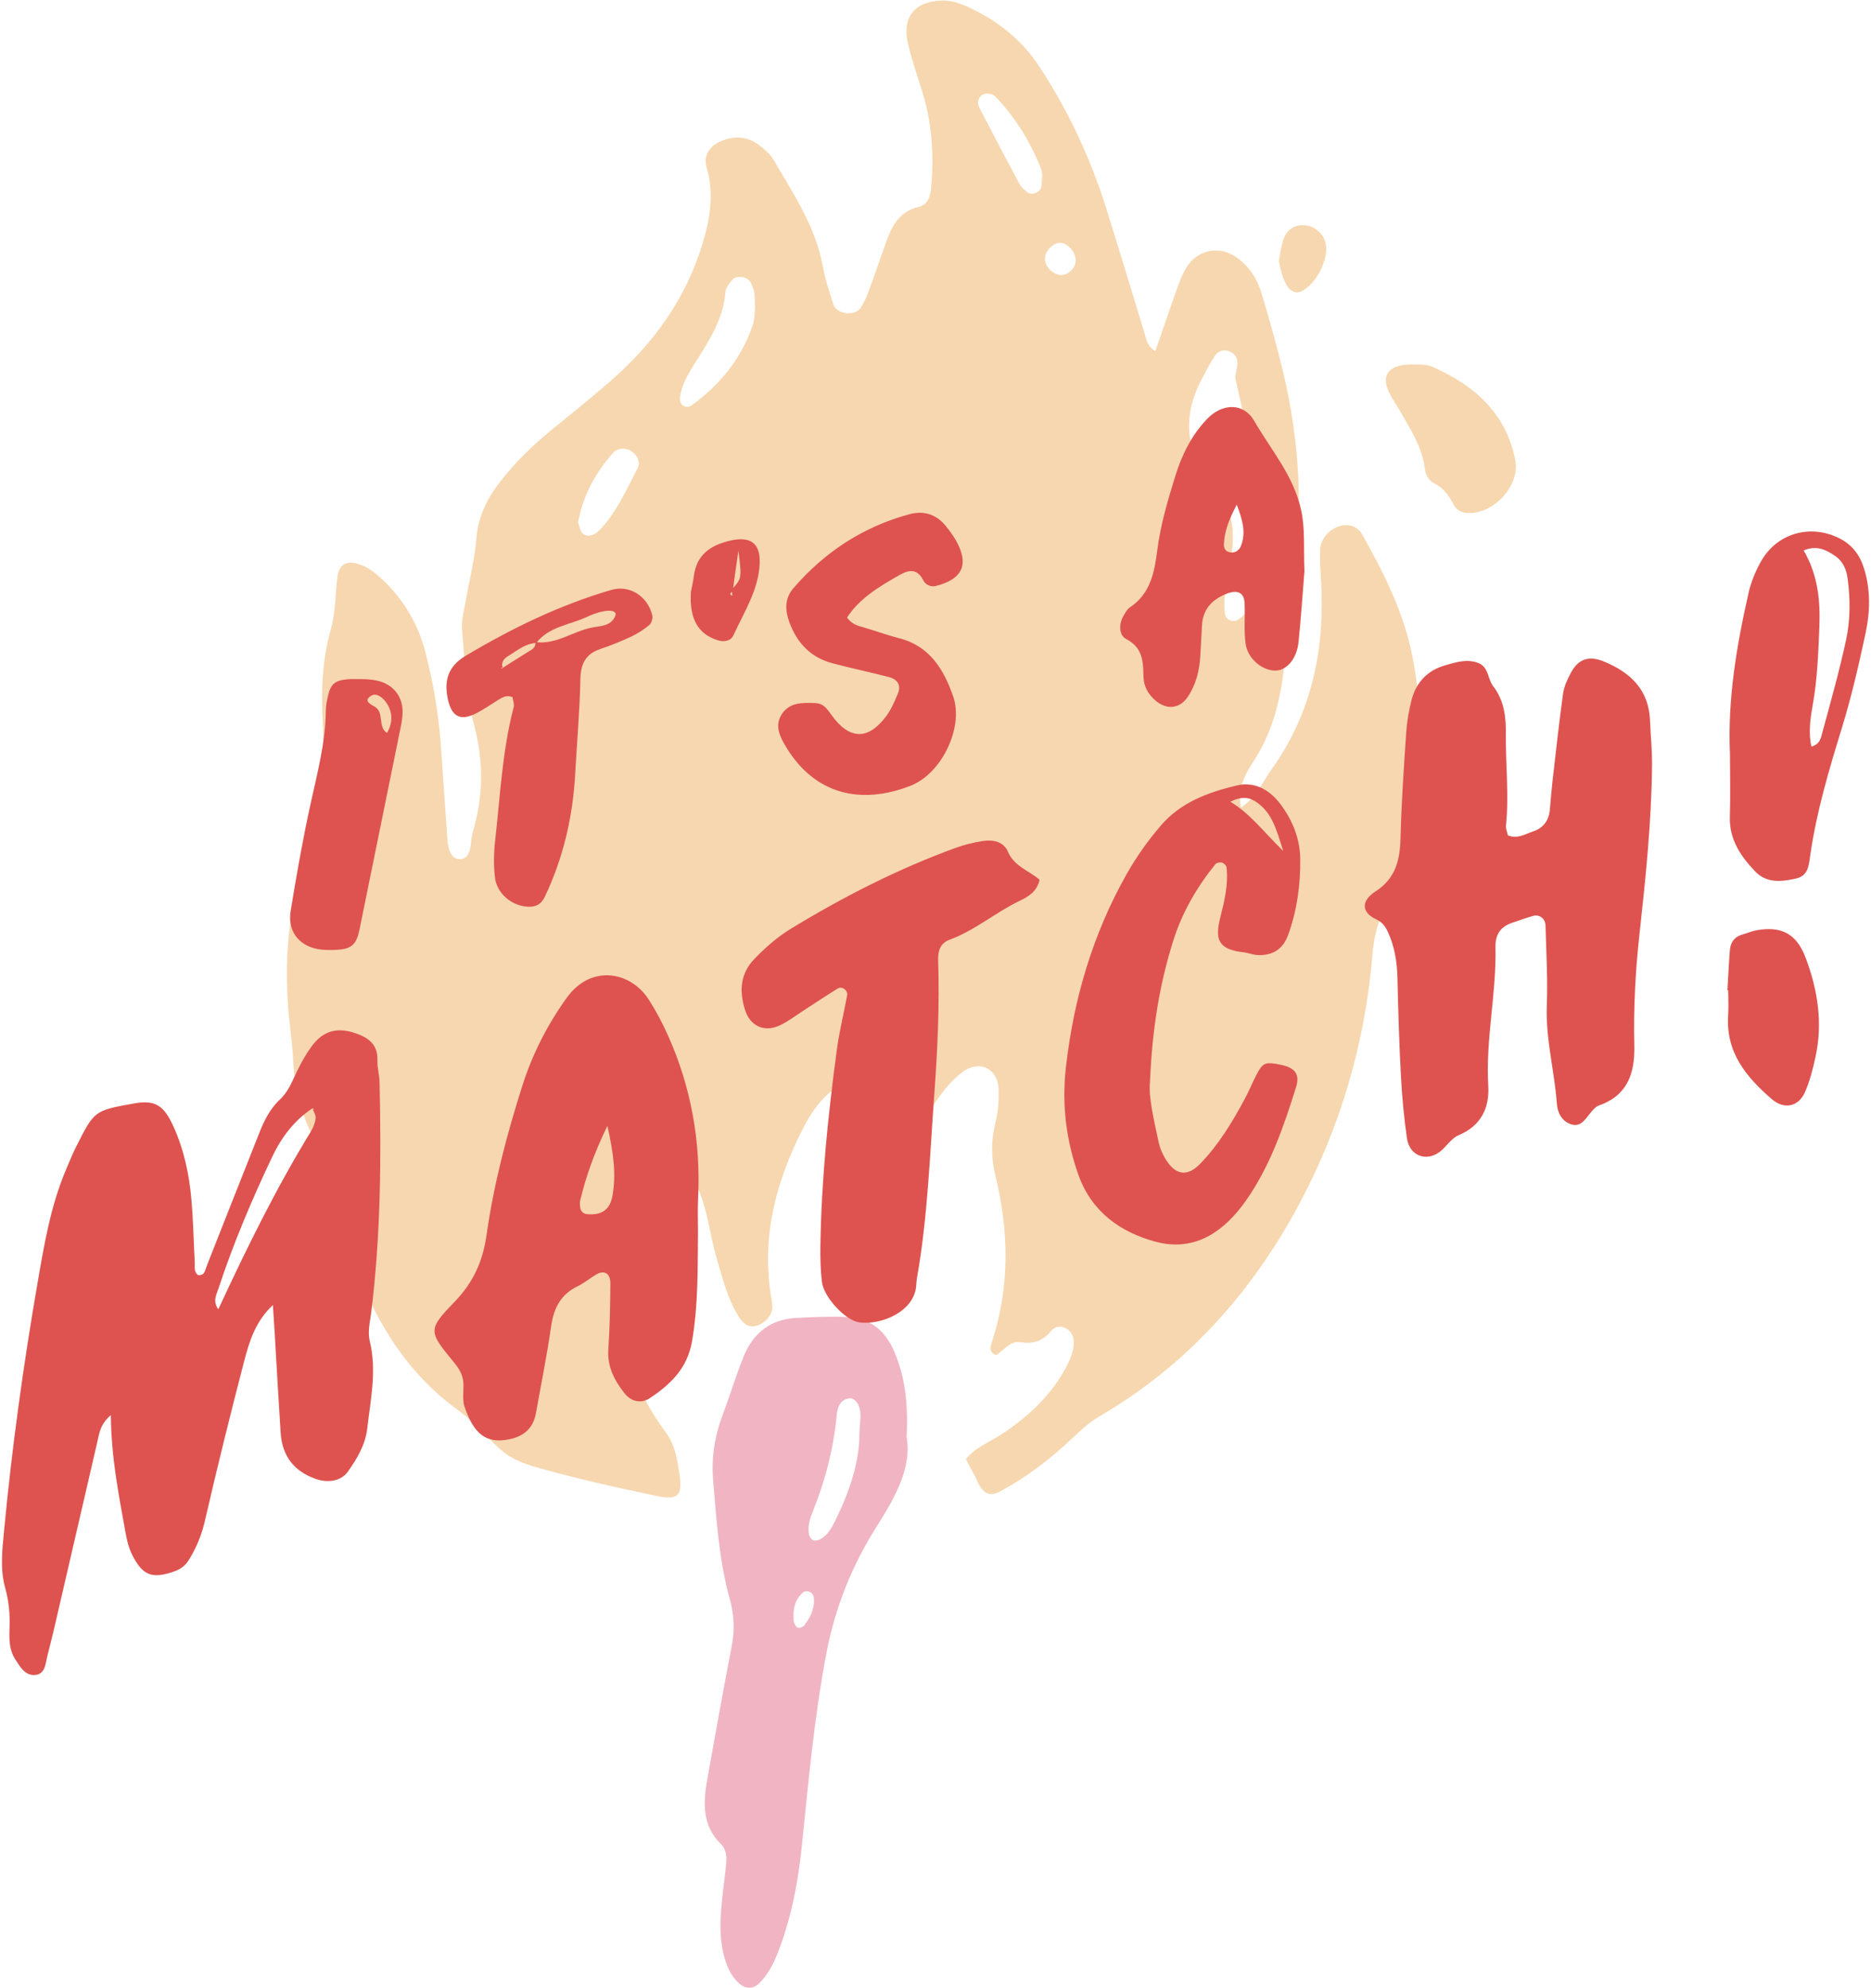 <?xml version="1.0" encoding="UTF-8"?><svg xmlns="http://www.w3.org/2000/svg" xmlns:xlink="http://www.w3.org/1999/xlink" height="404.5" preserveAspectRatio="xMidYMid meet" version="1.0" viewBox="-0.4 -0.1 380.8 404.5" width="380.8" zoomAndPan="magnify"><defs><clipPath id="a"><path d="M 143 267 L 185 267 L 185 404.41 L 143 404.41 Z M 143 267"/></clipPath></defs><g><g id="change1_1"><path d="M 261.742 58.336 C 262.363 59.234 263.395 59.641 264.293 59.258 C 267.418 57.918 270.078 52.676 269.418 49.484 C 268.957 47.273 266.934 45.672 264.672 45.727 C 262.609 45.777 261.223 46.938 260.617 49.246 C 260.309 50.418 260.148 51.633 259.891 52.992 C 260.234 54.781 260.598 56.688 261.742 58.336 Z M 285.988 74.094 C 281.977 74.395 280.672 76.527 282.422 79.996 C 282.977 81.094 283.715 82.094 284.32 83.164 C 286.508 87.012 289.02 90.707 289.598 95.27 C 289.758 96.496 290.34 97.688 291.523 98.27 C 293.414 99.195 294.496 100.758 295.418 102.547 C 296.027 103.734 297.152 104.277 298.453 104.309 C 303.75 104.438 308.992 98.652 308 93.559 C 306.125 83.938 299.633 78.277 291.105 74.535 C 290.02 74.059 288.695 74.121 288.496 74.09 C 286.973 74.09 286.48 74.059 285.988 74.094 Z M 218.523 53.051 C 218.594 51.363 217.195 49.594 215.582 49.328 C 214.117 49.086 212.258 50.914 212.27 52.574 C 212.285 54.215 213.977 55.875 215.629 55.871 C 217.031 55.867 218.461 54.473 218.523 53.051 Z M 200.492 18.914 C 198.922 19.012 198.258 20.52 198.934 21.828 C 201.633 27.066 204.379 32.281 207.164 37.473 C 207.492 38.09 208.145 38.555 208.695 39.027 C 209.562 39.77 211.457 39.023 211.551 37.852 C 211.648 36.648 211.898 35.297 211.48 34.246 C 209.293 28.73 206.23 23.719 202.074 19.445 C 201.645 19.004 200.77 19 200.492 18.914 Z M 117.25 106.211 C 117.539 106.902 117.664 108.145 118.328 108.582 C 119.461 109.336 120.723 108.695 121.637 107.758 C 125.145 104.137 127.082 99.52 129.387 95.156 C 129.961 94.07 129.441 92.746 128.328 91.879 C 127.148 90.957 125.34 90.938 124.273 92.16 C 120.809 96.145 118.281 100.629 117.25 106.211 Z M 153.258 62.609 C 153.242 59.453 153.164 59.051 152.445 57.5 C 151.844 56.211 149.562 55.766 148.641 56.855 C 148.027 57.578 147.305 58.484 147.238 59.352 C 146.809 65.051 143.703 69.539 140.82 74.145 C 139.508 76.242 138.27 78.395 137.98 80.914 C 137.934 81.348 138.109 81.941 138.402 82.254 C 138.953 82.836 139.746 82.832 140.375 82.383 C 146.121 78.234 150.422 72.938 152.762 66.199 C 153.234 64.836 153.172 63.285 153.258 62.609 Z M 251 76.684 C 251.305 74.848 251.43 74.363 251.453 73.871 C 251.504 72.785 250.984 71.965 250.031 71.504 C 248.73 70.871 247.527 71.25 246.793 72.395 C 245.727 74.055 244.82 75.82 243.922 77.582 C 239.973 85.328 241.227 92.723 246.648 98.992 C 249.727 102.559 250.777 106.184 250.48 110.496 C 250.312 112.953 249.797 115.387 249.402 117.828 C 249.008 120.266 248.43 122.688 249.004 125.18 C 249.203 126.047 250.594 126.566 251.375 126.125 C 252.734 125.355 253.539 124.125 254.277 122.84 C 257.895 116.543 258.922 109.828 257.309 102.762 C 256.758 100.355 255.789 98.043 255.23 95.633 C 253.664 88.914 252.219 82.172 251 76.684 Z M 234.738 71.375 C 236.27 66.941 237.695 62.719 239.195 58.523 C 239.695 57.125 240.238 55.711 240.996 54.445 C 243.23 50.707 247.746 49.785 251.297 52.289 C 253.824 54.078 255.441 56.586 256.328 59.496 C 257.629 63.77 258.828 68.074 259.953 72.398 C 263.746 86.969 265.121 101.676 262.816 116.68 C 261.84 123.051 261.609 129.535 260.902 135.953 C 260.156 142.676 258.484 149.09 254.695 154.879 C 252.992 157.48 251.426 160.359 252.18 164.254 C 255.344 162.105 256.574 159.016 258.406 156.453 C 266.73 144.82 269.32 131.68 268.457 117.652 C 268.332 115.672 268.188 113.68 268.285 111.699 C 268.426 108.77 271.633 106.242 274.48 106.852 C 275.336 107.035 276.344 107.762 276.77 108.523 C 281.246 116.539 285.391 124.574 287.133 133.859 C 290.512 151.82 288.566 168.945 281.062 185.504 C 279.809 188.273 279.18 191.09 278.934 194.102 C 277.457 212.176 272.367 229.406 263.871 245.215 C 254.355 262.918 241.152 277.762 223.484 288.055 C 221.293 289.332 219.516 291 217.711 292.703 C 213.359 296.812 208.629 300.43 203.363 303.297 C 201.105 304.523 199.918 304.035 198.621 301.633 C 198.504 301.414 198.465 301.156 198.348 300.938 C 197.672 299.641 196.98 298.344 196.188 296.844 C 198.109 294.41 201.012 293.395 203.438 291.785 C 208.488 288.449 212.863 284.512 215.957 279.246 C 216.973 277.516 217.867 275.758 218.113 273.742 C 218.27 272.445 217.992 271.266 216.887 270.441 C 215.691 269.547 214.316 269.773 213.527 270.746 C 211.805 272.875 209.871 273.434 207.172 273.02 C 205.168 272.715 203.805 274.832 202.289 275.695 C 200.762 274.93 201.188 273.879 201.457 273.062 C 205.152 261.855 204.961 250.551 202.207 239.238 C 201.297 235.492 201.285 231.941 202.23 228.227 C 202.777 226.09 202.914 223.789 202.84 221.574 C 202.695 217.348 198.949 215.512 195.516 218.043 C 193.754 219.34 192.242 221.09 190.926 222.859 C 187.789 227.066 185.492 231.742 183.652 236.656 C 182.473 239.816 181.426 243.059 179.277 245.98 C 176.02 240.652 174.93 236.855 174.637 230.336 C 174.539 228.102 174.551 225.852 174.227 223.652 C 173.852 221.129 171.164 220.184 169.086 221.746 C 166.449 223.73 164.668 226.391 163.164 229.297 C 157.555 240.152 154.527 251.484 156.539 263.793 C 156.66 264.527 156.793 265.273 156.781 266.012 C 156.754 267.539 155.277 269.242 153.578 269.695 C 151.832 270.164 150.754 269.125 149.934 267.812 C 147.66 264.184 146.668 260.062 145.473 256.016 C 144 251.035 143.641 245.766 141.305 240.977 C 140.645 239.625 141.379 237.637 141.27 235.953 C 141.113 233.512 139.062 232.367 137.117 233.637 C 135.887 234.438 134.582 235.32 133.727 236.477 C 130.633 240.66 127.664 244.965 125.875 249.914 C 124.422 253.93 123.992 258.008 124.496 262.348 C 125.727 272.902 128.605 282.773 135.086 291.363 C 136.973 293.863 137.406 296.82 137.863 299.754 C 138.57 304.301 137.637 305.246 133.262 304.328 C 124.758 302.535 116.27 300.688 107.918 298.234 C 104.945 297.363 102.48 296.051 100.332 293.836 C 97.918 291.34 95.477 288.789 92.684 286.762 C 81.754 278.812 75.449 267.719 71.09 255.34 C 69.613 251.145 68.703 246.734 67.762 242.371 C 67.129 239.438 66.332 236.664 64.777 234.031 C 61.441 228.391 59.555 222.285 59.27 215.668 C 59.094 211.703 58.395 207.766 58.168 203.801 C 57.816 197.59 57.898 191.379 59.152 185.246 C 60.535 178.461 61.418 171.59 63.328 164.883 C 64.953 159.16 65.625 153.199 65.289 147.176 C 64.93 140.711 65.141 134.324 66.93 127.984 C 67.863 124.688 67.844 121.113 68.223 117.664 C 68.539 114.793 69.996 113.836 72.699 114.73 C 74.387 115.289 75.75 116.305 77.055 117.492 C 81.594 121.633 84.637 126.691 86.168 132.586 C 87.855 139.082 88.934 145.699 89.387 152.41 C 89.789 158.355 90.199 164.297 90.617 170.238 C 90.672 170.98 90.73 171.734 90.918 172.445 C 91.238 173.688 91.875 174.797 93.332 174.73 C 94.43 174.68 95.035 173.773 95.25 172.75 C 95.508 171.539 95.504 170.262 95.855 169.086 C 98.027 161.762 98.043 154.621 96.008 147.105 C 94.34 140.941 94.199 134.344 93.629 127.914 C 93.461 125.996 94.082 123.996 94.418 122.047 C 95.129 117.887 96.219 113.758 96.543 109.57 C 96.91 104.844 98.902 101.059 101.742 97.488 C 104.699 93.773 108.062 90.488 111.73 87.492 C 115.77 84.191 119.848 80.938 123.781 77.512 C 132.578 69.863 139.188 60.758 142.602 49.43 C 144.145 44.312 144.961 39.266 143.434 34.07 C 142.531 30.996 144.688 29.184 146.883 28.41 C 149.375 27.535 151.832 27.754 153.969 29.348 C 155.145 30.227 156.359 31.258 157.082 32.496 C 161.07 39.34 165.551 45.961 167.039 53.992 C 167.535 56.664 168.359 59.293 169.223 61.879 C 169.891 63.879 173.586 64.305 174.777 62.547 C 175.465 61.539 175.953 60.371 176.379 59.219 C 177.586 55.957 178.703 52.668 179.867 49.391 C 181.062 46.027 182.547 42.973 186.504 42.027 C 188.52 41.547 188.953 39.816 189.125 37.984 C 189.746 31.23 189.246 24.598 187.168 18.105 C 186.184 15.031 185.152 11.961 184.41 8.828 C 183.137 3.414 185.734 0.184 191.266 0.008 C 193.324 -0.059 195.184 0.629 196.98 1.484 C 202.699 4.199 207.531 7.98 211.055 13.328 C 216.965 22.309 221.48 31.949 224.707 42.188 C 227.395 50.711 229.961 59.27 232.574 67.816 C 232.934 68.98 233.027 70.277 234.738 71.375" fill="#f7d7af"/></g><g clip-path="url(#a)" id="change2_1"><path d="M 161.086 328.754 C 161.129 329.234 161.078 329.754 161.238 330.191 C 161.379 330.574 161.711 331.094 162.035 331.156 C 162.418 331.227 163.047 331 163.285 330.684 C 164.473 329.125 165.352 327.41 165.277 325.371 C 165.254 324.617 164.938 323.984 164.164 323.766 C 163.328 323.527 162.809 324.113 162.348 324.668 C 161.367 325.848 161.098 327.266 161.086 328.754 Z M 174.512 291.508 C 174.629 289.848 174.684 289.105 174.727 288.359 C 174.738 288.113 174.723 287.863 174.711 287.617 C 174.625 285.664 173.582 284.273 172.32 284.484 C 170.898 284.719 170.297 285.742 170.016 287.031 C 169.961 287.27 169.934 287.52 169.91 287.766 C 169.273 294.488 167.641 300.961 165.125 307.227 C 164.48 308.832 163.875 310.508 164.289 312.293 C 164.383 312.699 164.758 313.203 165.121 313.344 C 165.508 313.492 166.102 313.375 166.492 313.164 C 168.117 312.297 168.93 310.715 169.691 309.16 C 172.566 303.305 174.582 297.211 174.512 291.508 Z M 184.121 292.383 C 185.18 298.449 181.922 304.402 178.098 310.43 C 173.035 318.402 169.555 327.012 167.762 336.488 C 165.309 349.445 164.133 362.508 162.793 375.578 C 162.055 382.762 160.715 389.805 158.172 396.59 C 157.207 399.164 156.066 401.625 154.043 403.57 C 152.848 404.719 151.32 404.668 150.066 403.551 C 148.312 401.992 147.48 399.973 146.918 397.773 C 146.039 394.348 146.152 390.883 146.473 387.414 C 146.719 384.695 147.117 381.992 147.387 379.277 C 147.531 377.785 147.484 376.305 146.293 375.129 C 142.434 371.328 142.719 366.645 143.566 361.891 C 145.18 352.859 146.805 343.828 148.539 334.82 C 149.16 331.582 149.031 328.555 148.133 325.32 C 145.934 317.406 145.422 309.195 144.742 301.043 C 144.367 296.547 145.055 292.145 146.664 287.883 C 148.152 283.945 149.355 279.895 150.934 275.992 C 152.852 271.23 156.387 268.367 161.656 268.102 C 165.117 267.926 168.598 267.758 172.055 267.914 C 176.73 268.129 179.801 270.703 181.625 275 C 183.809 280.148 184.461 285.5 184.121 292.383" fill="#f1b4c3"/></g><g id="change3_1"><path d="M 148.566 119.82 C 150.582 117.613 150.582 117.613 149.887 111.965 C 149.379 115.453 149.051 117.723 148.754 120.023 C 148.828 120.41 147.645 120.672 148.645 121.152 C 148.617 120.707 148.594 120.266 148.566 119.82 Z M 140.23 120.246 C 140.352 119.617 140.66 118.414 140.809 117.191 C 141.336 112.828 144.176 110.875 148.117 109.941 C 152.379 108.934 154.426 110.449 154.211 114.699 C 153.938 120.051 151.016 124.477 148.891 129.156 C 148.355 130.34 146.992 130.609 145.656 130.188 C 141.656 128.914 139.848 125.832 140.23 120.246 Z M 351.34 201.418 C 351.34 203.148 351.434 204.887 351.324 206.613 C 350.844 214.105 355.047 219.133 360.246 223.602 C 362.719 225.723 365.621 225.164 366.953 222.172 C 367.945 219.941 368.547 217.504 369.078 215.105 C 370.645 208.102 369.559 201.293 367.059 194.711 C 365.223 189.891 362.117 188.312 357.102 189.211 C 356.137 189.383 355.215 189.801 354.262 190.062 C 352.621 190.512 351.801 191.648 351.676 193.266 C 351.465 195.98 351.336 198.699 351.172 201.418 C 351.23 201.418 351.285 201.418 351.34 201.418 Z M 78.352 149.066 C 79.594 146.93 79.539 144.902 78.273 142.961 C 77.582 141.902 76.234 140.848 75.227 141.438 C 73.199 142.617 75.469 143.406 76.023 143.809 C 77.836 145.133 76.43 147.711 78.352 149.066 Z M 73.883 138.113 C 73.926 138.117 75.176 138.152 76.375 138.418 C 79.547 139.117 81.547 141.543 81.543 144.746 C 81.543 145.965 81.285 147.195 81.043 148.402 C 78.297 161.965 75.531 175.523 72.766 189.078 C 72.168 192.008 71.203 192.98 68.426 193.168 C 66.961 193.262 65.426 193.293 64.004 192.984 C 60.254 192.168 58.117 189.23 58.754 185.312 C 59.941 177.992 61.23 170.68 62.82 163.438 C 64.195 157.152 65.867 150.941 65.914 144.445 C 65.922 143.469 66.137 142.48 66.355 141.52 C 66.914 139.059 67.797 138.34 70.469 138.121 C 71.207 138.062 71.953 138.113 73.883 138.113 Z M 101.645 135.98 C 103.434 134.852 105.215 133.711 107.016 132.594 C 107.801 132.105 108.699 131.734 108.566 130.559 C 112.73 131.121 116.078 128.469 119.898 127.641 C 121.648 127.262 123.961 127.445 124.844 125.18 C 125.336 123.906 122.738 123.727 119.09 125.43 C 115.586 127.07 111.359 127.383 108.734 130.746 C 106.453 130.871 104.793 132.344 102.969 133.445 C 102.117 133.961 101.574 134.711 101.895 135.77 C 101.336 135.84 101.246 135.758 101.625 135.535 C 101.633 135.684 101.637 135.832 101.645 135.98 Z M 103.91 141.773 C 102.746 141.281 101.91 141.781 101.078 142.289 C 99.598 143.195 98.172 144.199 96.637 145 C 93.117 146.832 91.324 145.645 90.625 141.535 C 90 137.871 91.195 135.262 94.312 133.398 C 103.703 127.789 113.484 123.027 124.008 119.953 C 127.762 118.855 131.449 121.262 132.359 125.141 C 132.496 125.734 132.195 126.727 131.738 127.105 C 130.617 128.035 129.352 128.844 128.035 129.465 C 126.02 130.406 123.945 131.25 121.836 131.953 C 118.801 132.969 117.785 134.961 117.723 138.129 C 117.59 144.562 117.02 150.984 116.664 157.418 C 116.184 166.141 114.242 174.488 110.48 182.406 C 109.711 184.027 108.512 184.527 106.922 184.414 C 103.629 184.172 100.707 181.695 100.332 178.43 C 100.051 175.992 100.098 173.469 100.371 171.023 C 101.398 161.93 101.816 152.742 104.141 143.824 C 104.309 143.176 103.992 142.402 103.91 141.773 Z M 182.633 116.945 C 184.66 115.793 186.293 115.602 187.516 117.996 C 188.023 118.992 189.109 119.379 190.055 119.145 C 194.246 118.098 196.895 115.867 194.805 111.152 C 194.113 109.594 193.082 108.137 191.984 106.816 C 190.066 104.508 187.539 103.762 184.617 104.562 C 175.242 107.129 167.457 112.223 161.129 119.539 C 159.367 121.574 159.289 123.871 160.25 126.496 C 161.836 130.809 164.598 133.684 168.996 134.867 C 172.82 135.898 176.711 136.684 180.543 137.691 C 182.363 138.172 183.016 139.441 182.336 141.066 C 181.668 142.656 180.977 144.297 179.953 145.66 C 176.301 150.551 172.492 150.484 168.852 145.434 C 167.938 144.164 167.227 143.031 165.484 142.973 C 162.953 142.891 160.336 142.805 158.758 145.172 C 157.117 147.617 158.414 149.996 159.711 152.109 C 165.383 161.355 174.566 163.863 184.953 159.789 C 191.336 157.281 195.723 147.879 193.633 141.738 C 191.75 136.211 188.855 131.34 182.516 129.75 C 180.121 129.148 177.797 128.273 175.418 127.59 C 174.219 127.246 173.012 126.98 171.992 125.578 C 174.574 121.605 178.574 119.258 182.633 116.945 Z M 368.266 151.824 C 370.086 151.352 370.234 149.934 370.527 148.852 C 372.223 142.633 373.969 136.418 375.328 130.125 C 376.219 126.004 376.203 121.738 375.625 117.523 C 375.383 115.746 374.66 114.125 373.172 113.09 C 371.34 111.812 369.359 110.781 366.695 111.918 C 369.594 116.879 370.117 122.16 369.887 127.621 C 369.664 132.828 369.488 138.02 368.57 143.18 C 368.07 145.977 367.621 148.879 368.266 151.824 Z M 351.699 153.488 C 351.18 142.27 353.035 131.301 355.512 120.426 C 356 118.289 356.891 116.176 357.953 114.25 C 361.16 108.445 367.945 106.469 373.902 109.414 C 376.496 110.699 378.086 112.754 378.953 115.5 C 380.34 119.883 380.234 124.344 379.305 128.711 C 377.91 135.234 376.41 141.762 374.445 148.133 C 371.82 156.652 369.289 165.164 368.027 174.016 C 367.754 175.93 367.648 178.125 365.164 178.68 C 362.199 179.344 359.16 179.699 356.816 177.23 C 353.871 174.133 351.527 170.723 351.672 166.102 C 351.809 161.902 351.699 157.695 351.699 153.488 Z M 251.312 102.598 C 249.703 105.676 248.816 108.02 248.695 110.637 C 248.656 111.441 249.008 112.055 249.754 112.262 C 250.852 112.566 251.773 111.949 252.137 111.066 C 253.199 108.449 252.602 105.941 251.312 102.598 Z M 265.09 116.109 C 264.766 120.137 264.414 125.34 263.895 130.523 C 263.551 133.926 261.508 136.324 259.234 136.367 C 256.52 136.418 253.504 133.941 253.105 130.828 C 252.758 128.145 253.027 125.387 252.91 122.664 C 252.816 120.469 251.465 119.875 249.312 120.707 C 246.223 121.898 244.371 123.918 244.223 127.32 C 244.137 129.301 244.012 131.273 243.902 133.25 C 243.742 136.273 243.059 139.148 241.359 141.695 C 239.777 144.078 237.188 144.414 234.938 142.598 C 233.305 141.277 232.348 139.586 232.32 137.477 C 232.277 134.438 232.137 131.672 228.82 129.953 C 227.27 129.148 227.32 126.812 228.254 125.242 C 228.629 124.605 229.012 123.863 229.594 123.477 C 233.77 120.695 234.574 116.297 235.141 111.855 C 235.805 106.652 237.289 101.656 238.832 96.691 C 240.164 92.406 242.156 88.383 245.34 85.098 C 248.371 81.965 252.684 81.781 254.855 85.543 C 258.285 91.473 262.957 96.785 264.441 103.812 C 265.227 107.535 264.906 111.223 265.09 116.109 Z M 250.016 163.059 C 254.055 165.484 256.598 168.992 260.762 173.07 C 259.348 168.5 258.441 165.383 255.52 163.27 C 254.043 162.195 252.492 161.816 250.016 163.059 Z M 233.645 220.18 C 233.336 223.086 234.426 227.695 235.402 232.301 C 235.703 233.711 236.359 235.137 237.184 236.324 C 239.145 239.164 241.445 239.234 243.863 236.738 C 247.703 232.777 250.504 228.102 253.078 223.277 C 253.895 221.746 254.535 220.125 255.34 218.59 C 256.617 216.145 257.121 215.961 260.152 216.559 C 263.117 217.141 264.227 218.449 263.383 221.145 C 260.859 229.195 258.105 237.215 253.215 244.184 C 248.805 250.469 242.828 254.73 234.852 252.609 C 227.73 250.715 221.801 246.551 219.121 239.086 C 216.566 231.965 215.691 224.594 216.539 217.113 C 218.117 203.18 222.004 189.953 228.969 177.668 C 230.945 174.18 233.234 170.984 235.805 167.965 C 239.867 163.191 245.492 161.125 251.312 159.746 C 255.047 158.863 258.133 160.719 260.328 163.707 C 262.727 166.965 264.191 170.652 264.234 174.758 C 264.289 179.996 263.578 185.145 261.797 190.094 C 260.734 193.039 258.691 194.379 255.566 194.254 C 254.59 194.215 253.637 193.797 252.66 193.691 C 247.355 193.109 246.895 190.859 247.953 186.648 C 248.801 183.273 249.637 179.895 249.227 176.379 C 249.184 176.02 248.672 175.543 248.289 175.441 C 247.898 175.332 247.211 175.465 246.977 175.754 C 243.199 180.41 240.227 185.539 238.41 191.27 C 235.629 200.066 234.121 209.09 233.645 220.18 Z M 204.742 173.227 C 203.863 171.168 201.703 170.727 199.641 171.047 C 197.699 171.348 195.758 171.832 193.914 172.508 C 182.246 176.793 171.227 182.406 160.625 188.863 C 157.855 190.551 155.449 192.664 153.191 194.988 C 150.223 198.043 150.055 201.59 151.211 205.344 C 152.234 208.676 155.09 210.035 158.219 208.609 C 159.996 207.797 161.578 206.547 163.242 205.48 C 165.527 204.008 167.785 202.488 170.102 201.062 C 170.973 200.523 172.199 201.422 172.012 202.461 C 171.348 206.109 170.434 209.727 169.938 213.398 C 168.148 226.668 166.777 239.98 166.574 253.383 C 166.535 255.852 166.586 258.352 166.891 260.797 C 167.289 263.969 171.742 268.668 174.547 269.02 C 178.965 269.578 185.902 266.812 186.098 261.219 C 186.113 260.723 186.188 260.23 186.27 259.742 C 188.406 247.52 188.84 235.137 189.742 222.801 C 190.41 213.66 190.844 204.492 190.539 195.316 C 190.477 193.422 190.949 191.84 192.867 191.137 C 198.031 189.242 202.211 185.582 207.117 183.227 C 208.883 182.379 210.629 181.371 211.184 178.945 C 209.098 177.09 206.023 176.242 204.742 173.227 Z M 123.223 229.008 C 120.395 234.832 118.859 239.418 117.695 244.145 C 117.582 244.605 117.617 245.121 117.68 245.602 C 117.781 246.391 118.273 246.898 119.07 246.977 C 122.086 247.273 123.773 246.023 124.262 243.211 C 124.984 239.043 124.559 234.949 123.223 229.008 Z M 141.664 250.602 C 141.582 258.047 141.73 265.461 140.441 272.879 C 139.496 278.344 136.102 281.594 131.91 284.395 C 130.086 285.613 128.059 285.18 126.637 283.352 C 124.629 280.77 123.176 278.004 123.41 274.504 C 123.715 270.051 123.793 265.578 123.828 261.109 C 123.848 259.051 122.613 258.312 120.98 259.246 C 119.688 259.984 118.539 260.992 117.207 261.633 C 113.699 263.309 112.285 266.141 111.758 269.875 C 110.922 275.77 109.719 281.613 108.676 287.477 C 108.129 290.551 106.219 292.199 103.234 292.805 C 98.594 293.746 96.047 291.777 94.152 286.188 C 93.695 284.84 93.945 283.242 93.93 281.754 C 93.91 279.957 93.234 278.652 92.023 277.18 C 86.785 270.82 86.613 270.539 92.094 264.852 C 96.012 260.781 97.875 256.512 98.629 251.199 C 100.098 240.867 102.75 230.785 105.91 220.852 C 107.953 214.441 110.969 208.488 114.926 202.977 C 119.926 196.008 128.004 197.617 131.664 203.352 C 133.125 205.641 134.41 208.07 135.523 210.547 C 140.293 221.152 142.25 232.293 141.68 243.898 C 141.57 246.129 141.664 248.367 141.664 250.602 Z M 306.109 167.91 C 306.746 161.707 306.02 155.512 306.082 149.316 C 306.121 145.793 305.77 142.477 303.477 139.512 C 302.336 138.039 302.652 135.59 300.348 134.77 C 298.062 133.961 295.938 134.668 293.797 135.27 C 290.129 136.301 287.82 138.762 286.883 142.383 C 286.328 144.531 285.949 146.758 285.801 148.973 C 285.32 156.148 284.82 163.336 284.641 170.527 C 284.527 175 283.605 178.715 279.523 181.328 C 276.703 183.137 276.59 185.531 279.629 186.949 C 280.852 187.52 281.492 188.309 282.047 189.5 C 283.441 192.496 283.938 195.613 284.016 198.887 C 284.176 205.578 284.371 212.277 284.73 218.965 C 284.953 223.164 285.359 227.371 285.949 231.535 C 286.445 235.043 289.789 236.395 292.586 234.336 C 293.965 233.316 294.941 231.555 296.438 230.934 C 301.039 229.016 302.766 225.355 302.5 220.891 C 301.938 211.406 304.184 202.105 303.969 192.672 C 303.91 190.051 305.008 188.461 307.43 187.668 C 308.84 187.203 310.23 186.672 311.66 186.281 C 312.91 185.934 314.121 186.848 314.156 188.23 C 314.305 193.684 314.621 199.148 314.418 204.594 C 314.164 211.363 315.992 217.867 316.465 224.535 C 316.582 226.25 317.414 228.012 319.238 228.656 C 321.363 229.41 322.258 227.605 323.363 226.305 C 323.824 225.758 324.352 225.109 324.984 224.887 C 330.879 222.824 332.359 218.32 332.227 212.629 C 332.055 205.184 332.434 197.758 333.242 190.34 C 334.512 178.75 335.742 167.145 335.836 155.465 C 335.855 152.5 335.543 149.535 335.43 146.566 C 335.188 140.285 331.469 136.746 326.035 134.516 C 322.984 133.262 320.809 133.961 319.262 136.914 C 318.578 138.219 317.918 139.641 317.723 141.074 C 316.91 146.961 316.266 152.867 315.59 158.773 C 315.363 160.738 315.211 162.715 315.035 164.688 C 314.84 166.895 313.691 168.406 311.609 169.098 C 310.023 169.625 308.496 170.684 306.5 169.906 C 306.371 169.297 306.039 168.582 306.109 167.91 Z M 63.277 225.387 C 59.508 227.875 56.914 231.281 54.98 235.355 C 50.855 244.051 47.109 252.895 44.09 262.039 C 43.656 263.355 42.836 264.672 44.031 266.34 C 49.805 253.914 55.766 241.758 62.852 230.195 C 63.352 229.379 63.734 228.402 63.84 227.465 C 63.914 226.824 63.41 226.117 63.195 225.441 L 63.625 225.82 Z M 55.141 265.48 C 51.605 268.801 50.359 272.812 49.316 276.82 C 46.5 287.621 43.816 298.461 41.316 309.34 C 40.633 312.316 39.531 314.992 37.926 317.516 C 37.242 318.59 36.262 319.266 35.027 319.699 C 30.57 321.266 28.648 320.52 26.559 316.426 C 25.754 314.848 25.395 313.195 25.086 311.469 C 23.727 303.902 22.23 296.363 22.16 287.891 C 19.953 289.746 19.789 291.672 19.379 293.453 C 16.41 306.262 13.457 319.074 10.488 331.879 C 10.094 333.57 9.633 335.246 9.23 336.938 C 8.836 338.598 8.781 340.738 6.531 340.773 C 4.637 340.805 3.648 339.027 2.703 337.574 C 1.414 335.59 1.461 333.305 1.543 331.078 C 1.641 328.34 1.41 325.734 0.652 323.031 C -0.426 319.188 0.074 315.141 0.449 311.18 C 2.043 294.367 4.363 277.641 7.238 261.004 C 8.586 253.199 9.891 245.328 13.027 237.949 C 13.707 236.355 14.348 234.738 15.129 233.195 C 18.801 225.918 18.816 225.926 26.625 224.496 C 30.996 223.691 32.82 224.629 34.809 228.941 C 37.016 233.727 38.109 238.828 38.559 244.047 C 38.926 248.246 39.008 252.473 39.234 256.688 C 39.285 257.617 38.984 258.648 39.883 259.383 C 41.277 259.547 41.32 258.422 41.664 257.551 C 45.215 248.551 48.762 239.547 52.332 230.555 C 53.344 228.008 54.523 225.555 56.586 223.637 C 58.27 222.074 59.059 219.965 60.031 217.949 C 60.891 216.172 61.867 214.414 63.031 212.824 C 65.238 209.812 67.996 208.922 71.531 210.031 C 74.25 210.887 76.539 212.195 76.414 215.668 C 76.359 217.141 76.82 218.629 76.852 220.109 C 77.207 235.758 77.082 251.395 75.156 266.961 C 74.91 268.93 74.383 270.879 74.867 272.867 C 76.316 278.836 75.02 284.719 74.34 290.621 C 73.957 293.934 72.277 296.723 70.414 299.363 C 68.996 301.375 66.25 301.719 63.809 300.848 C 59.32 299.246 57.02 296.102 56.715 291.449 C 56.262 284.512 55.887 277.57 55.473 270.633 C 55.371 268.914 55.254 267.195 55.141 265.48" fill="#de534f"/></g></g></svg>